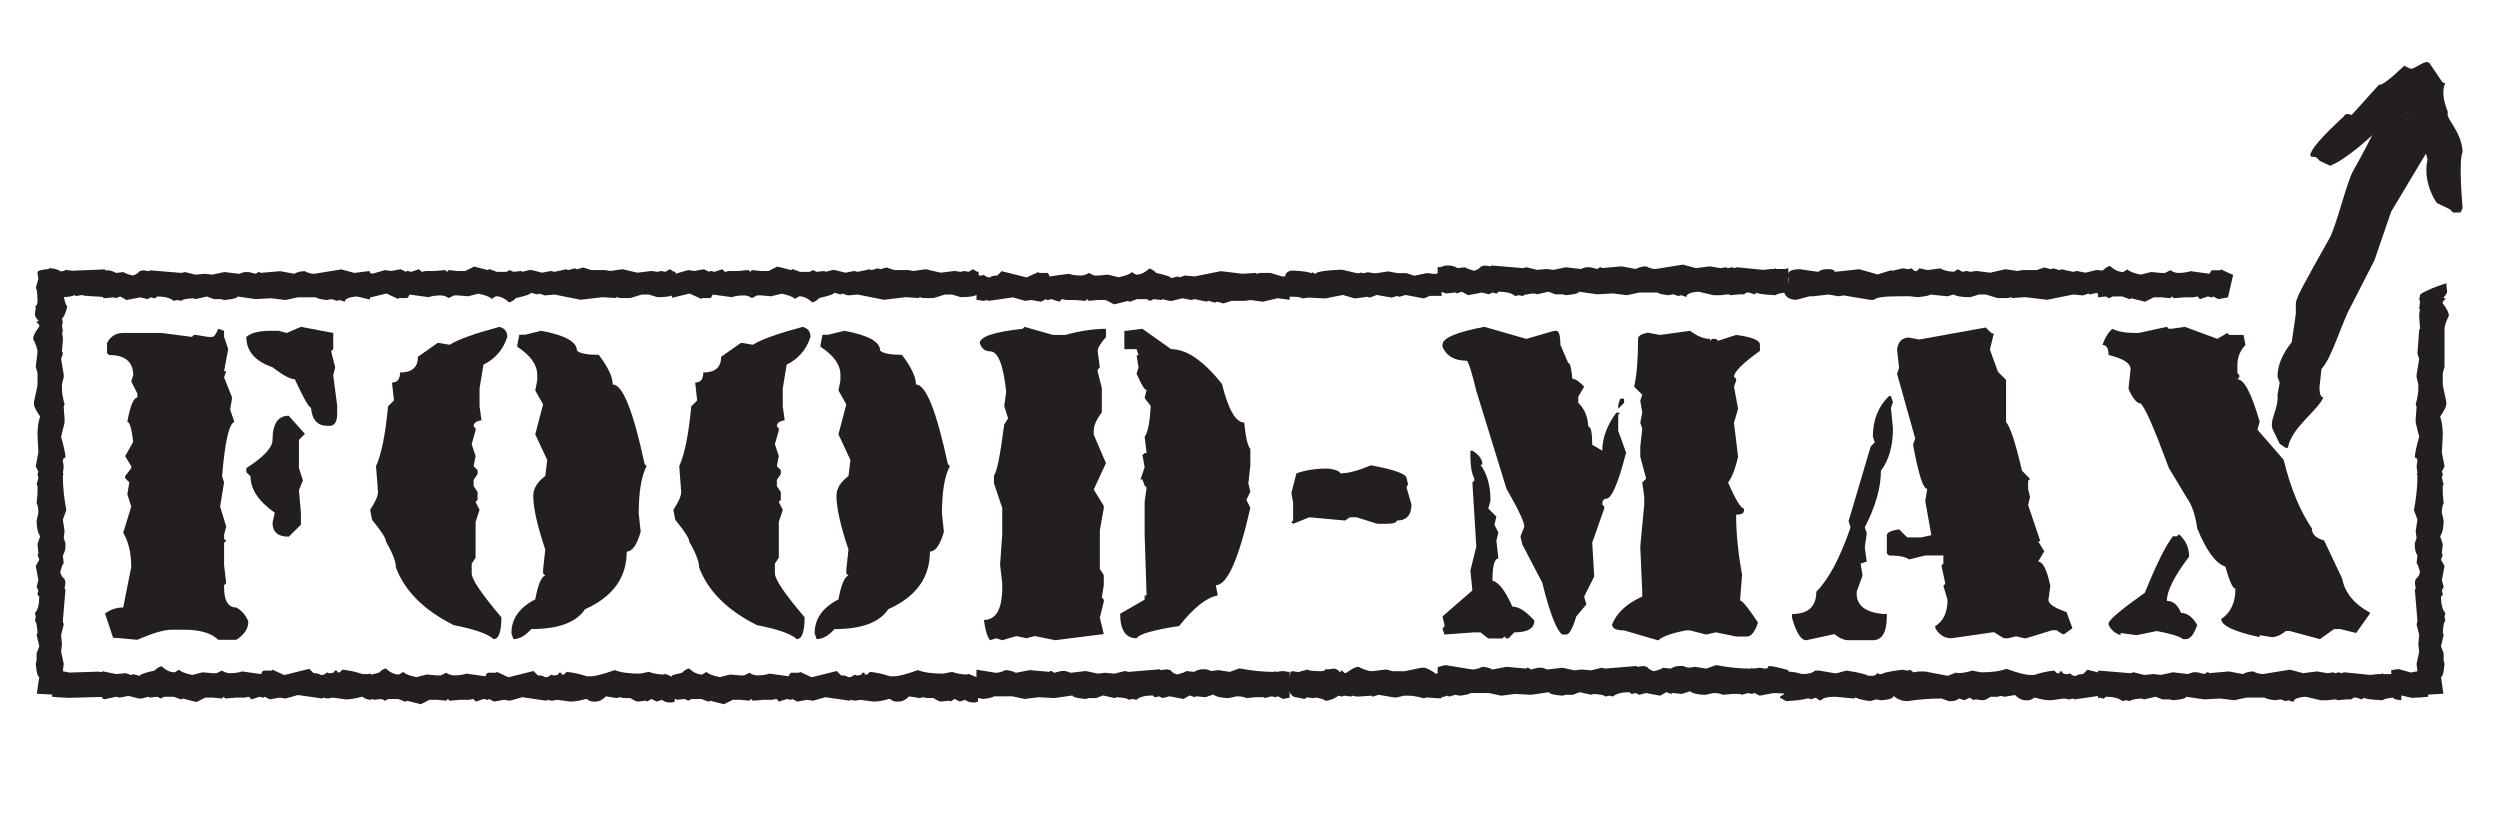 <?xml version="1.0" encoding="UTF-8" standalone="no"?>
<!DOCTYPE svg PUBLIC "-//W3C//DTD SVG 1.1//EN" "http://www.w3.org/Graphics/SVG/1.1/DTD/svg11.dtd">
<svg width="100%" height="100%" viewBox="0 0 313 105" version="1.1" xmlns="http://www.w3.org/2000/svg" xmlns:xlink="http://www.w3.org/1999/xlink" xml:space="preserve" style="fill-rule:evenodd;clip-rule:evenodd;stroke-linejoin:round;stroke-miterlimit:1.414;">
    <g id="Layer-1" transform="matrix(4.666,0,0,4.666,-144.396,-273.899)">
        <path d="M32.574,65.983C32.656,65.975 32.697,65.962 32.697,65.942L32.885,65.965L33.76,65.93L33.766,65.93L33.766,66.674C33.59,66.651 33.16,66.651 33.16,66.616L32.978,66.645L32.955,66.622L32.931,66.622C32.912,66.645 32.822,66.663 32.662,66.674C32.681,66.792 32.711,66.876 32.75,66.926C32.719,67.079 32.672,67.188 32.609,67.254L32.633,67.348L32.609,67.419L32.633,67.606L32.609,67.629L32.633,67.747L32.633,67.817L32.609,68.145L32.633,68.169L32.633,68.192L32.586,68.333L32.656,68.754L32.656,68.825L32.609,69.012L32.609,69.129C32.609,69.243 32.633,69.383 32.679,69.551L32.656,69.622L32.679,69.95L32.679,70.044L32.586,70.419C32.664,70.696 32.703,70.883 32.703,70.981C32.656,70.981 32.633,71.012 32.633,71.075L32.656,71.215L32.633,71.403L32.656,71.426L32.633,71.45L32.633,71.473C32.633,71.754 32.664,72.059 32.726,72.387L32.633,72.645L32.679,72.95L32.656,73.137L32.703,73.278L32.703,73.372C32.703,73.446 32.679,73.524 32.633,73.606L32.656,73.817C32.636,73.817 32.605,73.895 32.562,74.051C32.582,74.133 32.621,74.196 32.679,74.239L32.703,74.333L32.679,74.497L32.703,74.52L32.633,75.364L32.656,75.458L32.586,75.739L32.609,75.997L32.586,76.184L32.656,76.512L32.633,76.712L32.808,76.747L33.59,76.723L33.789,76.753L33.777,77.403L33.754,77.426L33.73,77.403L33.636,77.403L32.785,77.426C32.601,77.419 32.455,77.409 32.345,77.397L32.345,77.338L31.935,77.315L32,76.864C31.957,76.864 31.926,76.747 31.906,76.512L31.929,76.419L31.929,76.231L32,76.044L31.929,75.739L31.953,75.669C31.937,75.465 31.914,75.364 31.883,75.364L31.906,75.247L31.883,75.153C31.961,75.067 32,74.919 32,74.708L31.953,74.661L31.953,74.637L31.976,74.544L31.929,74.45L31.976,74.262L31.906,73.887L32,73.723L31.953,73.583L31.976,73.559L31.976,73.536L31.953,73.301L32.023,73.09C31.961,72.997 31.929,72.856 31.929,72.669L31.976,72.458C31.976,72.348 31.961,72.262 31.929,72.2L31.953,71.942L31.953,71.731L31.929,71.708L31.976,71.52L31.953,71.426L31.976,71.356L31.906,71.215L31.976,70.84L31.953,70.372C31.953,70.169 31.976,70.004 32.023,69.879C31.914,69.719 31.859,69.61 31.859,69.551L31.859,69.481L31.953,69.036L31.953,68.708L31.906,68.544L31.953,68.145C31.953,68.071 31.914,67.954 31.836,67.794C31.836,67.715 31.89,67.606 32,67.465L32,67.419L31.929,67.348L31.929,67.325L31.976,67.325L31.976,67.301C31.914,67.239 31.883,67.184 31.883,67.137L31.906,66.95L31.883,66.926C31.929,66.911 31.953,66.864 31.953,66.786C31.949,66.551 31.933,66.434 31.906,66.434L31.976,66.176L31.953,66.036L31.953,66.012C31.953,65.965 32.054,65.934 32.258,65.919L32.258,65.895C32.402,65.903 32.508,65.932 32.574,65.983" style="fill:rgb(35,31,32);fill-rule:nonzero;"/>
        <path d="M38.693,69.856L39.127,70.342L38.968,70.506L38.968,71.262L39.074,71.59L38.968,71.86L39.021,72.458L39.021,72.78L38.693,73.102C38.404,73.102 38.259,72.977 38.259,72.727L38.318,72.458C37.884,72.153 37.668,71.827 37.668,71.479L37.556,71.374L37.556,71.262C38.025,70.961 38.259,70.71 38.259,70.506C38.259,70.073 38.404,69.856 38.693,69.856M39.021,67.471L39.888,67.635L39.888,68.069L39.83,68.122L39.941,68.555L39.888,68.772L39.994,69.586L39.994,69.803C39.994,69.991 39.939,70.098 39.83,70.126L39.724,70.126C39.463,70.126 39.318,69.963 39.291,69.639C39.236,69.639 39.091,69.385 38.857,68.877C38.736,68.877 38.537,68.77 38.259,68.555C37.791,68.395 37.556,68.124 37.556,67.741C37.685,67.631 37.902,67.577 38.207,67.577L38.423,67.577L38.64,67.635L39.021,67.471ZM36.8,67.524L36.959,67.577L36.959,67.741L37.07,68.069L36.959,68.661L37.017,68.661L36.959,68.825L37.175,69.37L37.123,69.692L37.234,70.02C37.089,70.079 36.98,70.565 36.906,71.479L36.959,71.643L36.853,72.294L37.017,72.833L36.959,73.049L36.959,73.161L37.017,73.213L36.959,73.266L36.959,73.864L37.017,74.35L36.959,74.403L36.959,74.461C36.959,74.821 37.068,75.001 37.287,75.001C37.443,75.09 37.55,75.217 37.609,75.381C37.609,75.569 37.502,75.731 37.287,75.868L36.8,75.868C36.621,75.688 36.314,75.598 35.88,75.598L35.552,75.598C35.349,75.598 35.043,75.688 34.632,75.868L34.035,75.815L33.982,75.815L33.765,75.165C33.91,75.055 34.072,75.001 34.252,75.001L34.468,73.917C34.468,73.545 34.396,73.239 34.252,72.997L34.468,72.294L34.363,71.965L34.416,71.643L34.304,71.532L34.304,71.479L34.468,71.262L34.468,71.21L34.304,70.94L34.521,70.559C34.478,70.2 34.425,70.02 34.363,70.02C34.441,69.586 34.531,69.37 34.632,69.37L34.632,69.258L34.468,68.936L34.521,68.772C34.521,68.409 34.304,68.227 33.871,68.227L33.818,68.174L33.818,67.905C33.912,67.725 34.056,67.635 34.252,67.635L35.283,67.635L36.097,67.741L36.15,67.688L36.203,67.688L36.531,67.741L36.636,67.741C36.691,67.741 36.746,67.668 36.8,67.524M40.873,66.739L40.527,66.657C40.308,66.672 40.199,66.719 40.199,66.797L40.058,66.751L39.988,66.774L39.847,66.727L39.707,66.751C39.547,66.731 39.453,66.708 39.425,66.68L38.933,66.68L38.605,66.751L38.23,66.704L37.808,66.727L37.316,66.657C37.316,66.7 37.199,66.731 36.964,66.751L36.871,66.727L36.683,66.727L36.496,66.657L36.191,66.727L36.121,66.704C35.918,66.719 35.816,66.743 35.816,66.774L35.699,66.751L35.605,66.774C35.519,66.696 35.371,66.657 35.16,66.657L35.113,66.704L35.089,66.704L34.996,66.68L34.902,66.727L34.714,66.68L34.339,66.751L34.175,66.657L34.035,66.704L34.011,66.68L33.988,66.68L33.754,66.704L33.707,66.686L33.707,65.96L33.73,65.954L33.824,65.954C33.902,65.954 33.98,65.977 34.058,66.024L34.269,66.001C34.269,66.02 34.347,66.051 34.504,66.094C34.586,66.075 34.648,66.036 34.691,65.977L34.785,65.954L34.949,65.977L34.972,65.954L35.816,66.024L35.91,66.001L36.191,66.071L36.449,66.047L36.636,66.071L36.964,66.001L37.363,66.047L37.504,66.001L37.621,66.001L37.808,66.047L37.879,66.001L37.925,66.001L37.925,66.024L38.464,65.977L38.839,66.047C38.929,66.001 39.023,65.977 39.121,65.977C39.207,66.024 39.293,66.047 39.379,66.047L40.105,65.93L40.457,66.024L40.832,65.977L40.873,65.983L40.873,66.739ZM40.838,77.467C40.787,77.467 40.732,77.444 40.673,77.397L40.65,77.397C40.49,77.444 40.349,77.467 40.228,77.467L39.877,77.42L39.736,77.444L39.619,77.42L39.595,77.444L38.939,77.35L38.611,77.444L38.447,77.42L38.189,77.467L38.048,77.397L38.025,77.42L38.002,77.42L37.908,77.397L37.697,77.467L37.627,77.397L37.509,77.42L37.275,77.42L36.994,77.444L36.947,77.397L36.9,77.444L36.666,77.42L36.455,77.42L36.22,77.538L35.845,77.444L35.822,77.467L35.798,77.467L35.611,77.397L35.353,77.397L35.259,77.444L35.166,77.397L34.955,77.42L34.931,77.397L34.744,77.444L34.673,77.444L34.392,77.374L34.158,77.42L34.064,77.397L33.736,77.467L33.713,77.444L33.689,77.444L33.689,76.711L34.064,76.788L34.322,76.764L34.463,76.811L34.486,76.811L34.509,76.788L34.697,76.835C34.697,76.799 34.83,76.752 35.095,76.694C35.154,76.631 35.216,76.592 35.283,76.577C35.396,76.686 35.513,76.741 35.634,76.741L35.752,76.67C35.787,76.721 35.904,76.768 36.103,76.811L36.384,76.741L36.642,76.764L36.759,76.764L36.9,76.694C36.974,76.741 37.045,76.764 37.111,76.764C37.244,76.764 37.353,76.749 37.439,76.717L37.955,76.788C37.978,76.725 38.002,76.694 38.025,76.694L38.236,76.694L38.259,76.67L38.564,76.811L38.588,76.811L39.244,76.647L39.361,76.764C39.455,76.764 39.517,76.78 39.548,76.811L39.619,76.811L39.736,76.741L39.759,76.764L39.806,76.764C39.884,76.764 39.923,76.741 39.923,76.694L39.994,76.694L39.994,76.741L40.064,76.741L40.134,76.67C40.306,76.686 40.486,76.725 40.673,76.788L40.791,76.788C40.822,76.788 40.859,76.784 40.902,76.776L40.908,77.467L40.838,77.467Z" style="fill:rgb(35,31,32);fill-rule:nonzero;"/>
        <path d="M45.466,67.577C46.107,67.694 46.427,67.872 46.427,68.11C46.505,68.184 46.7,68.222 47.013,68.222C47.263,68.554 47.388,68.819 47.388,69.018C47.654,69.018 47.939,69.729 48.243,71.151L48.296,71.21C48.155,71.479 48.085,71.905 48.085,72.487L48.138,72.968C48.036,73.323 47.911,73.501 47.763,73.501C47.763,74.2 47.39,74.716 46.644,75.048C46.409,75.403 45.929,75.581 45.202,75.581C45.042,75.761 44.882,75.85 44.722,75.85L44.669,75.692C44.669,75.306 44.882,75.003 45.308,74.784C45.382,74.386 45.472,74.173 45.577,74.145L45.519,74.087L45.519,73.981L45.577,73.448C45.362,72.807 45.255,72.327 45.255,72.007C45.255,71.811 45.362,71.634 45.577,71.473L45.63,71.046L45.308,70.354L45.519,69.552L45.308,69.177L45.361,68.913L45.361,68.755C45.361,68.489 45.183,68.239 44.827,68.005L44.827,67.952L44.88,67.682L45.038,67.682L45.466,67.577ZM44.347,67.472C44.487,67.507 44.558,67.597 44.558,67.741C44.448,68.081 44.236,68.329 43.919,68.485L43.814,69.124L43.814,69.604L43.866,69.979C43.726,69.999 43.655,70.052 43.655,70.138L43.708,70.196L43.708,70.249L43.603,70.618L43.708,70.94L43.655,71.21L43.761,71.315L43.761,71.421L43.655,71.579L43.655,71.743L43.761,71.901L43.761,72.112L43.708,72.171L43.814,72.382L43.708,72.704L43.708,73.665L43.603,73.823L43.603,74.087C43.603,74.247 43.868,74.639 44.4,75.264C44.4,75.655 44.329,75.85 44.189,75.85C44.04,75.71 43.685,75.585 43.122,75.475C42.325,75.077 41.808,74.561 41.57,73.929C41.57,73.772 41.482,73.542 41.306,73.237C41.306,73.151 41.181,72.956 40.931,72.651L40.878,72.382C41.019,72.167 41.089,72.007 41.089,71.901L41.036,71.21C41.181,70.893 41.288,70.358 41.359,69.604L41.517,69.446L41.464,68.966C41.609,68.966 41.681,68.876 41.681,68.696C42.001,68.696 42.161,68.556 42.161,68.274L42.695,67.899L43.011,67.952C43.234,67.811 43.679,67.651 44.347,67.472M49.052,77.526L48.987,77.55L48.917,77.55C48.835,77.55 48.765,77.526 48.706,77.479L48.566,77.526L48.425,77.456L48.308,77.526L48.284,77.503L48.261,77.503L48.073,77.526C48.023,77.526 47.952,77.495 47.862,77.432L47.675,77.432L47.581,77.409L47.487,77.432L47.206,77.386C47.112,77.479 47.019,77.526 46.925,77.526L46.855,77.526C46.804,77.526 46.749,77.503 46.691,77.456L46.667,77.456C46.507,77.503 46.366,77.526 46.245,77.526L45.894,77.479L45.753,77.503L45.636,77.479L45.612,77.503L44.956,77.409L44.628,77.503L44.464,77.479L44.206,77.526L44.066,77.456L44.042,77.479L44.019,77.479L43.925,77.456L43.714,77.526L43.644,77.456L43.527,77.479L43.292,77.479L43.011,77.503L42.964,77.456L42.917,77.503L42.683,77.479L42.472,77.479L42.237,77.597L41.862,77.503L41.839,77.526L41.816,77.526L41.628,77.456L41.37,77.456L41.277,77.503L41.183,77.456L40.972,77.479L40.948,77.456L40.843,77.479L40.843,76.823C40.909,76.8 40.999,76.776 41.112,76.753C41.171,76.69 41.234,76.651 41.3,76.636C41.413,76.745 41.53,76.8 41.652,76.8L41.769,76.729C41.804,76.78 41.921,76.827 42.12,76.87L42.402,76.8L42.659,76.823L42.777,76.823L42.917,76.753C42.991,76.8 43.062,76.823 43.128,76.823C43.261,76.823 43.37,76.807 43.456,76.776L43.972,76.847C43.995,76.784 44.019,76.753 44.042,76.753L44.253,76.753L44.277,76.729L44.581,76.87L44.605,76.87L45.261,76.706L45.378,76.823C45.472,76.823 45.534,76.839 45.566,76.87L45.636,76.87L45.753,76.8L45.777,76.823L45.823,76.823C45.902,76.823 45.941,76.8 45.941,76.753L46.011,76.753L46.011,76.8L46.081,76.8L46.152,76.729C46.323,76.745 46.503,76.784 46.691,76.847L46.808,76.847C46.917,76.847 47.128,76.792 47.441,76.682C47.597,76.745 47.823,76.776 48.12,76.776L48.355,76.729C48.487,76.776 48.628,76.8 48.777,76.8L48.777,76.776L49.011,76.87L49.052,76.864L49.052,77.526ZM49.07,66.616L49.034,66.604C48.96,66.651 48.82,66.675 48.612,66.675L48.589,66.675L48.355,66.604L48.167,66.604L47.862,66.698L47.581,66.698L47.487,66.675L47.464,66.698L47.112,66.675L46.527,66.745L45.823,66.604L45.566,66.628L45.425,66.581L45.402,66.581L45.378,66.604L45.191,66.557C45.191,66.593 45.058,66.64 44.792,66.698C44.734,66.761 44.671,66.8 44.605,66.815C44.491,66.706 44.374,66.651 44.253,66.651L44.136,66.722C44.101,66.671 43.984,66.624 43.784,66.581L43.503,66.651L43.245,66.628L43.128,66.628L42.987,66.698C42.913,66.651 42.843,66.628 42.777,66.628C42.644,66.628 42.534,66.643 42.448,66.675L41.933,66.604C41.909,66.667 41.886,66.698 41.862,66.698L41.652,66.698L41.628,66.722L41.323,66.581L41.3,66.581L40.843,66.692L40.843,66.024L40.948,66.042L41.277,65.948L41.441,65.972L41.698,65.925L41.839,65.995L41.862,65.972L41.886,65.972L41.98,65.995L42.191,65.925L42.261,65.995L42.378,65.972L42.612,65.972L42.894,65.948L42.941,65.995L42.987,65.948L43.222,65.972L43.433,65.972L43.667,65.854L44.042,65.948L44.066,65.925L44.089,65.925L44.277,65.995L44.534,65.995L44.628,65.948L44.722,65.995L44.933,65.972L44.956,65.995L45.144,65.948L45.214,65.948L45.495,66.018L45.73,65.972L45.823,65.995L46.152,65.925L46.175,65.948L46.198,65.948L46.362,65.901L46.433,65.925L46.597,65.878L46.808,65.948L47.183,65.948L47.323,65.972L47.652,65.925L48.05,66.018L48.425,65.972L48.589,65.995L48.683,65.972L48.8,65.995L48.917,65.925L49.034,65.995C49.046,65.995 49.058,65.993 49.07,65.989L49.07,66.616Z" style="fill:rgb(35,31,32);fill-rule:nonzero;"/>
        <path d="M53.602,67.577C54.243,67.694 54.563,67.872 54.563,68.11C54.641,68.184 54.836,68.222 55.149,68.222C55.399,68.554 55.524,68.819 55.524,69.018C55.79,69.018 56.075,69.729 56.379,71.151L56.432,71.21C56.291,71.479 56.221,71.905 56.221,72.487L56.274,72.968C56.172,73.323 56.047,73.501 55.899,73.501C55.899,74.2 55.526,74.716 54.78,75.048C54.545,75.403 54.065,75.581 53.338,75.581C53.178,75.761 53.018,75.85 52.858,75.85L52.805,75.692C52.805,75.306 53.018,75.003 53.444,74.784C53.518,74.386 53.608,74.173 53.713,74.145L53.655,74.087L53.655,73.981L53.713,73.448C53.498,72.807 53.391,72.327 53.391,72.007C53.391,71.811 53.498,71.634 53.713,71.473L53.766,71.046L53.444,70.354L53.655,69.552L53.444,69.177L53.497,68.913L53.497,68.755C53.497,68.489 53.319,68.239 52.963,68.005L52.963,67.952L53.016,67.682L53.174,67.682L53.602,67.577ZM52.483,67.472C52.623,67.507 52.694,67.597 52.694,67.741C52.584,68.081 52.372,68.329 52.055,68.485L51.95,69.124L51.95,69.604L52.002,69.979C51.862,69.999 51.791,70.052 51.791,70.138L51.844,70.196L51.844,70.249L51.739,70.618L51.844,70.94L51.791,71.21L51.897,71.315L51.897,71.421L51.791,71.579L51.791,71.743L51.897,71.901L51.897,72.112L51.844,72.171L51.95,72.382L51.844,72.704L51.844,73.665L51.739,73.823L51.739,74.087C51.739,74.247 52.004,74.639 52.536,75.264C52.536,75.655 52.465,75.85 52.325,75.85C52.176,75.71 51.821,75.585 51.258,75.475C50.461,75.077 49.944,74.561 49.706,73.929C49.706,73.772 49.618,73.542 49.442,73.237C49.442,73.151 49.317,72.956 49.067,72.651L49.014,72.382C49.155,72.167 49.225,72.007 49.225,71.901L49.172,71.21C49.317,70.893 49.424,70.358 49.495,69.604L49.653,69.446L49.6,68.966C49.745,68.966 49.817,68.876 49.817,68.696C50.137,68.696 50.297,68.556 50.297,68.274L50.831,67.899L51.147,67.952C51.37,67.811 51.815,67.651 52.483,67.472M57.188,77.526L57.123,77.55L57.053,77.55C56.971,77.55 56.901,77.526 56.842,77.479L56.702,77.526L56.561,77.456L56.444,77.526L56.42,77.503L56.397,77.503L56.209,77.526C56.159,77.526 56.088,77.495 55.998,77.432L55.811,77.432L55.717,77.409L55.623,77.432L55.342,77.386C55.248,77.479 55.155,77.526 55.061,77.526L54.991,77.526C54.94,77.526 54.885,77.503 54.827,77.456L54.803,77.456C54.643,77.503 54.502,77.526 54.381,77.526L54.03,77.479L53.889,77.503L53.772,77.479L53.748,77.503L53.092,77.409L52.764,77.503L52.6,77.479L52.342,77.526L52.202,77.456L52.178,77.479L52.155,77.479L52.061,77.456L51.85,77.526L51.78,77.456L51.663,77.479L51.428,77.479L51.147,77.503L51.1,77.456L51.053,77.503L50.819,77.479L50.608,77.479L50.373,77.597L49.998,77.503L49.975,77.526L49.952,77.526L49.764,77.456L49.506,77.456L49.413,77.503L49.319,77.456L49.108,77.479L49.084,77.456L48.979,77.479L48.979,76.823C49.045,76.8 49.135,76.776 49.248,76.753C49.307,76.69 49.37,76.651 49.436,76.636C49.549,76.745 49.666,76.8 49.788,76.8L49.905,76.729C49.94,76.78 50.057,76.827 50.256,76.87L50.538,76.8L50.795,76.823L50.913,76.823L51.053,76.753C51.127,76.8 51.198,76.823 51.264,76.823C51.397,76.823 51.506,76.807 51.592,76.776L52.108,76.847C52.131,76.784 52.155,76.753 52.178,76.753L52.389,76.753L52.413,76.729L52.717,76.87L52.741,76.87L53.397,76.706L53.514,76.823C53.608,76.823 53.67,76.839 53.702,76.87L53.772,76.87L53.889,76.8L53.913,76.823L53.959,76.823C54.038,76.823 54.077,76.8 54.077,76.753L54.147,76.753L54.147,76.8L54.217,76.8L54.288,76.729C54.459,76.745 54.639,76.784 54.827,76.847L54.944,76.847C55.053,76.847 55.264,76.792 55.577,76.682C55.733,76.745 55.959,76.776 56.256,76.776L56.491,76.729C56.623,76.776 56.764,76.8 56.913,76.8L56.913,76.776L57.147,76.87L57.188,76.864L57.188,77.526ZM57.206,66.616L57.17,66.604C57.096,66.651 56.956,66.675 56.748,66.675L56.725,66.675L56.491,66.604L56.303,66.604L55.998,66.698L55.717,66.698L55.623,66.675L55.6,66.698L55.248,66.675L54.663,66.745L53.959,66.604L53.702,66.628L53.561,66.581L53.538,66.581L53.514,66.604L53.327,66.557C53.327,66.593 53.194,66.64 52.928,66.698C52.87,66.761 52.807,66.8 52.741,66.815C52.627,66.706 52.51,66.651 52.389,66.651L52.272,66.722C52.237,66.671 52.12,66.624 51.92,66.581L51.639,66.651L51.381,66.628L51.264,66.628L51.123,66.698C51.049,66.651 50.979,66.628 50.913,66.628C50.78,66.628 50.67,66.643 50.584,66.675L50.069,66.604C50.045,66.667 50.022,66.698 49.998,66.698L49.788,66.698L49.764,66.722L49.459,66.581L49.436,66.581L48.979,66.692L48.979,66.024L49.084,66.042L49.413,65.948L49.577,65.972L49.834,65.925L49.975,65.995L49.998,65.972L50.022,65.972L50.116,65.995L50.327,65.925L50.397,65.995L50.514,65.972L50.748,65.972L51.03,65.948L51.077,65.995L51.123,65.948L51.358,65.972L51.569,65.972L51.803,65.854L52.178,65.948L52.202,65.925L52.225,65.925L52.413,65.995L52.67,65.995L52.764,65.948L52.858,65.995L53.069,65.972L53.092,65.995L53.28,65.948L53.35,65.948L53.631,66.018L53.866,65.972L53.959,65.995L54.288,65.925L54.311,65.948L54.334,65.948L54.498,65.901L54.569,65.925L54.733,65.878L54.944,65.948L55.319,65.948L55.459,65.972L55.788,65.925L56.186,66.018L56.561,65.972L56.725,65.995L56.819,65.972L56.936,65.995L57.053,65.925L57.17,65.995C57.182,65.995 57.194,65.993 57.206,65.989L57.206,66.616Z" style="fill:rgb(35,31,32);fill-rule:nonzero;"/>
        <path d="M61.601,67.524L62.369,68.069C62.783,68.069 63.238,68.379 63.734,69.001C63.906,69.692 64.105,70.038 64.331,70.038C64.371,70.436 64.425,70.672 64.496,70.747L64.496,71.186L64.443,71.672L64.496,71.895L64.39,72.112L64.496,72.329C64.183,73.711 63.874,74.403 63.57,74.403L63.622,74.678C63.326,74.729 62.98,75.003 62.585,75.499C61.894,75.604 61.513,75.713 61.443,75.827C61.15,75.827 61.003,75.608 61.003,75.17L61.66,74.79L61.66,74.678L61.712,74.678L61.66,73.038L61.66,72.165L61.712,71.784L61.66,71.731L61.601,71.567L61.548,71.567L61.66,71.239L61.601,70.911L61.66,70.858L61.712,70.858L61.66,70.419C61.742,70.321 61.796,70.047 61.824,69.598L61.66,69.381L61.712,69.165C61.658,69.165 61.568,69.018 61.443,68.725L61.496,68.561L61.443,68.233L61.496,68.233L61.443,68.069L61.115,68.069L61.115,67.583L61.601,67.524ZM58.437,67.471L59.199,67.688L59.527,67.688C59.929,67.579 60.294,67.524 60.622,67.524L60.622,67.747C60.474,67.911 60.4,68.038 60.4,68.128L60.458,68.561L60.4,68.62L60.4,68.672L60.511,69.112L60.511,69.762C60.367,69.958 60.294,70.122 60.294,70.254L60.294,70.366L60.622,71.128L60.294,71.836L60.564,72.276L60.564,72.329L60.458,72.932L60.458,73.969L60.564,74.133L60.564,74.403L60.511,74.731L60.564,74.79L60.564,74.842L60.458,75.276L60.564,75.715L59.257,75.879L58.712,75.768L58.49,75.827L58.22,75.768L57.839,75.879L57.675,75.827L57.511,75.879C57.437,75.79 57.382,75.608 57.347,75.335C57.675,75.335 57.839,75.044 57.839,74.461L57.839,74.35L57.781,73.858L57.839,73.038L57.839,72.329L57.617,71.672L57.617,71.456C57.691,71.385 57.783,70.93 57.892,70.09L57.997,69.926L57.892,69.598L57.945,69.217C57.871,68.491 57.726,68.128 57.511,68.128C57.378,68.128 57.287,68.055 57.236,67.911C57.236,67.735 57.619,67.606 58.384,67.524L58.437,67.471ZM65.55,77.42L65.374,77.456L65.234,77.385L65.164,77.409L65.07,77.385L64.882,77.432L64.859,77.409L64.648,77.409L64.39,77.432C64.328,77.401 64.242,77.385 64.132,77.385L63.921,77.432C63.734,77.432 63.593,77.401 63.499,77.338L63.288,77.409L63.054,77.385L63.031,77.385L63.007,77.409L62.867,77.362L62.703,77.456L62.328,77.385L62.14,77.432L62.046,77.385L61.953,77.409L61.929,77.409L61.882,77.362C61.671,77.362 61.523,77.401 61.437,77.479L61.343,77.456L61.226,77.479C61.226,77.448 61.124,77.424 60.921,77.409L60.851,77.432L60.546,77.362L60.359,77.432L60.171,77.432L60.078,77.456C59.843,77.436 59.726,77.405 59.726,77.362L59.234,77.432L58.812,77.409L58.437,77.456L58.109,77.385L57.617,77.385C57.589,77.413 57.496,77.436 57.335,77.456L57.195,77.432L57.148,77.45L57.148,76.67L57.663,76.753C57.749,76.753 57.835,76.729 57.921,76.682C58.019,76.682 58.113,76.706 58.203,76.753L58.578,76.682L59.117,76.729L59.117,76.706L59.163,76.706L59.234,76.753L59.421,76.706L59.538,76.706L59.679,76.753L60.078,76.706L60.406,76.776L60.593,76.753L60.851,76.776L61.132,76.706L61.226,76.729L62.07,76.659L62.093,76.682L62.257,76.659L62.351,76.682C62.394,76.741 62.456,76.78 62.538,76.799C62.695,76.756 62.773,76.725 62.773,76.706L62.984,76.729C63.066,76.682 63.144,76.659 63.218,76.659L63.312,76.659L63.453,76.706L63.64,76.682L63.945,76.729L64.203,76.635C64.531,76.698 64.835,76.729 65.117,76.729L65.14,76.729L65.164,76.706L65.187,76.729L65.374,76.706L65.515,76.729C65.527,76.729 65.539,76.727 65.55,76.723L65.55,77.42ZM65.55,66.745L65.228,66.704L64.83,66.797L64.501,66.751L64.361,66.774L63.986,66.774L63.775,66.844L63.611,66.797L63.54,66.821L63.376,66.774L63.353,66.774L63.33,66.797L63.001,66.727L62.908,66.751L62.673,66.704L62.392,66.774L62.322,66.774L62.134,66.727L62.111,66.751L61.9,66.727L61.806,66.774L61.712,66.727L61.455,66.727L61.267,66.797L61.244,66.797L61.22,66.774L60.845,66.868L60.611,66.751L60.4,66.751L60.165,66.774L60.119,66.727L60.072,66.774L59.79,66.751L59.556,66.751L59.439,66.727L59.369,66.797L59.158,66.727L59.064,66.751L59.04,66.751L59.017,66.727L58.876,66.797L58.619,66.751L58.455,66.774L58.126,66.68L57.47,66.774L57.447,66.751L57.33,66.774L57.189,66.751L57.148,66.756L57.148,66.053C57.16,66.081 57.197,66.094 57.259,66.094L57.306,66.094L57.33,66.071L57.447,66.141L57.517,66.141C57.548,66.11 57.611,66.094 57.705,66.094L57.822,65.977L58.478,66.141L58.501,66.141L58.806,66.001L58.83,66.024L59.04,66.024C59.064,66.024 59.087,66.055 59.111,66.118L59.626,66.047C59.712,66.079 59.822,66.094 59.955,66.094C60.021,66.094 60.091,66.071 60.165,66.024L60.306,66.094L60.423,66.094L60.681,66.071L60.962,66.141C61.162,66.098 61.279,66.051 61.314,66.001L61.431,66.071C61.552,66.071 61.669,66.016 61.783,65.907C61.849,65.922 61.912,65.962 61.97,66.024C62.236,66.083 62.369,66.129 62.369,66.165L62.556,66.118L62.58,66.141L62.603,66.141L62.744,66.094L63.001,66.118L63.705,65.977L64.29,66.047L64.642,66.024L64.665,66.047L64.759,66.024L65.04,66.024L65.345,66.118L65.533,66.118L65.55,66.112L65.55,66.745Z" style="fill:rgb(35,31,32);fill-rule:nonzero;"/>
        <path d="M67.73,71.186C68.371,71.303 68.69,71.42 68.69,71.538L68.731,71.707L68.69,71.754L68.69,71.795L68.819,72.235C68.819,72.524 68.688,72.668 68.427,72.668C68.427,72.727 68.326,72.756 68.123,72.756L67.906,72.756L67.343,72.581L67.168,72.581L67.039,72.668L66.078,72.581L65.644,72.756L65.597,72.709L65.644,72.668L65.644,72.188L65.597,71.93L65.732,71.403C65.97,71.317 66.246,71.274 66.558,71.274L66.599,71.274C66.798,71.305 66.9,71.348 66.904,71.403C67.119,71.403 67.394,71.331 67.73,71.186M69.628,77.438L69.552,77.438L69.224,77.415L69.153,77.438C68.985,77.391 68.845,77.368 68.731,77.368L68.614,77.368L68.427,77.415L68.357,77.415L67.935,77.344L67.794,77.391L67.771,77.391L67.748,77.368L67.419,77.391L67.349,77.391L67.232,77.368L67.209,77.391L67.021,77.368L66.951,77.391L66.857,77.368C66.791,77.43 66.681,77.477 66.529,77.508C66.47,77.465 66.369,77.434 66.224,77.415L66.224,77.438L66.037,77.415C65.99,77.415 65.966,77.43 65.966,77.461L65.755,77.415C65.599,77.415 65.513,77.282 65.498,77.016L65.521,77.016C65.537,76.813 65.568,76.711 65.615,76.711L65.638,76.711L65.779,76.735L66.037,76.665C66.037,76.692 66.154,76.707 66.388,76.711C66.466,76.711 66.513,76.688 66.529,76.641L66.552,76.665L66.74,76.641C66.791,76.641 66.845,76.672 66.904,76.735L66.927,76.735L66.927,76.688L66.951,76.688L67.021,76.758L67.068,76.758C67.212,76.649 67.322,76.594 67.396,76.594C67.556,76.672 67.673,76.711 67.748,76.711L68.146,76.665L68.31,76.711L68.638,76.711L69.083,76.618L69.153,76.618C69.212,76.618 69.321,76.672 69.481,76.782C69.524,76.766 69.573,76.752 69.628,76.741L69.628,77.438ZM69.628,66.645C69.612,66.645 69.595,66.643 69.575,66.639L69.317,66.639L69.153,66.709L68.661,66.616L68.497,66.663L68.474,66.663L68.45,66.639L68.287,66.686L67.888,66.616L67.701,66.686L67.677,66.686L67.654,66.663L67.302,66.709L66.974,66.616L66.505,66.709L66.06,66.686L65.873,66.709C65.873,66.682 65.794,66.666 65.638,66.663L65.474,66.663L65.427,66.616L65.427,66.569L65.474,66.381L65.474,66.311L65.427,66.241L65.427,66.147C65.427,66.038 65.49,65.975 65.615,65.959C65.916,65.975 66.08,65.999 66.107,66.03L66.13,66.03L66.154,66.006L66.248,66.053C66.248,65.995 66.482,65.956 66.951,65.936L67.349,66.03L67.443,66.03L67.466,66.006L67.49,66.03L67.537,66.03L67.654,66.006L67.794,66.03L67.888,66.03L68.193,65.983L68.45,66.03L68.685,66.03L68.896,66.1L69.224,66.03L69.247,66.03L69.458,66.053L69.628,66.006L69.628,66.645Z" style="fill:rgb(35,31,32);fill-rule:nonzero;"/>
        <path d="M74.42,69.399L74.525,69.399L74.525,69.51L74.367,69.669L74.367,69.563L74.42,69.399ZM76.295,67.577C76.483,67.721 76.662,67.794 76.834,67.794L76.834,67.846L76.887,67.794L76.992,67.794L77.045,67.846L77.531,67.688C77.957,67.743 78.17,67.831 78.17,67.952L78.17,68.116C77.705,68.448 77.473,68.68 77.473,68.813L77.531,68.866L77.531,68.919L77.473,69.077L77.584,69.669L77.473,70.044L77.584,70.958C77.51,71.278 77.42,71.508 77.315,71.649C77.518,72.114 77.66,72.346 77.742,72.346L77.742,72.399C77.742,72.473 77.672,72.51 77.531,72.51C77.531,73.01 77.584,73.545 77.69,74.116L77.637,74.813C77.695,74.813 77.856,75.01 78.117,75.405C78.047,75.628 77.957,75.753 77.848,75.78L77.531,75.78L76.992,75.669L76.723,75.727L76.295,75.616L76.19,75.616C75.795,75.69 75.545,75.78 75.44,75.885L74.525,75.616C74.311,75.616 74.203,75.563 74.203,75.458C74.324,75.145 74.594,74.895 75.012,74.708L75.012,74.596L74.959,73.366L75.065,72.241L75.065,72.024L75.012,71.649L75.117,71.544L74.959,70.958L74.959,70.688L75.012,70.202L74.959,70.044L75.012,69.774L74.959,69.452L75.012,69.294L74.795,69.077C74.865,68.76 74.9,68.333 74.9,67.794C74.9,67.712 74.99,67.657 75.17,67.629L75.492,67.688L76.295,67.577ZM70.401,70.794L70.454,70.794C70.633,70.903 70.723,71.028 70.723,71.169L70.67,71.169C70.85,71.411 70.94,71.733 70.94,72.135L70.881,72.346L71.098,72.563L71.045,72.78L71.151,72.991L71.098,73.208L71.151,73.688C71.045,73.688 70.993,73.885 70.993,74.28C71.165,74.327 71.342,74.559 71.526,74.977C71.694,74.977 71.891,75.102 72.117,75.352C72.117,75.563 71.938,75.669 71.579,75.669L71.42,75.833L71.368,75.833L71.315,75.78L71.256,75.833L70.881,75.833L70.67,75.669L70.506,75.669L69.704,75.727L69.651,75.563L69.704,75.51L69.704,75.458L69.651,75.241L70.454,74.544L70.401,74.01L70.559,73.366L70.454,71.649L70.506,71.596L70.506,71.544C70.436,71.403 70.401,71.208 70.401,70.958L70.401,70.794ZM70.776,67.471L71.901,67.794L72.65,67.577L72.703,67.577C72.777,67.577 72.815,67.702 72.815,67.952L73.025,68.438C73.076,68.438 73.113,68.581 73.137,68.866C73.219,68.866 73.324,68.936 73.453,69.077L73.295,69.346L73.295,69.51C73.459,69.663 73.549,69.876 73.565,70.149C73.635,70.149 73.67,70.311 73.67,70.635L73.94,70.794C73.94,70.454 74.065,70.114 74.315,69.774L74.42,69.774L74.367,69.827L74.367,70.26L74.578,70.846C74.367,71.67 74.19,72.083 74.045,72.083C73.975,72.083 73.94,72.135 73.94,72.241L73.992,72.294L73.992,72.346L73.67,73.26L73.723,74.169L73.453,74.708L73.512,74.919L73.242,75.241C73.145,75.565 73.055,75.727 72.973,75.727L72.867,75.727C72.711,75.618 72.531,75.153 72.328,74.333L71.795,73.313L71.743,73.096L71.848,72.833C71.848,72.708 71.688,72.368 71.368,71.813L70.559,69.188C70.43,68.653 70.342,68.383 70.295,68.379C69.971,68.379 69.756,68.254 69.651,68.004L69.651,67.952C69.651,67.772 70.026,67.612 70.776,67.471M78.932,77.315L78.539,77.297L78.164,77.368L78.024,77.297L77.953,77.321L77.859,77.297L77.672,77.344L77.649,77.321L77.438,77.321L77.18,77.344C77.117,77.313 77.031,77.297 76.922,77.297L76.711,77.344C76.524,77.344 76.383,77.313 76.289,77.251L76.078,77.321L75.844,77.297L75.82,77.297L75.797,77.321L75.656,77.274L75.492,77.368L75.117,77.297L74.93,77.344L74.836,77.297L74.742,77.321L74.719,77.321L74.672,77.274C74.461,77.274 74.313,77.313 74.227,77.391L74.133,77.368L74.016,77.391C74.016,77.36 73.914,77.336 73.711,77.321L73.641,77.344L73.336,77.274L73.149,77.344L72.961,77.344L72.867,77.368C72.633,77.348 72.516,77.317 72.516,77.274L72.024,77.344L71.602,77.321L71.227,77.368L70.899,77.297L70.407,77.297C70.379,77.325 70.286,77.348 70.126,77.368L69.985,77.344L69.844,77.391L69.774,77.368L69.633,77.415C69.633,77.368 69.596,77.333 69.522,77.309L69.522,76.6L69.727,76.547L70.454,76.665C70.54,76.665 70.626,76.641 70.712,76.594C70.809,76.594 70.903,76.618 70.993,76.665L71.368,76.594L71.907,76.641L71.907,76.618L71.954,76.618L72.024,76.665L72.211,76.618L72.328,76.618L72.469,76.665L72.867,76.618L73.195,76.688L73.383,76.665L73.641,76.688L73.922,76.618L74.016,76.641L74.859,76.571L74.883,76.594L75.047,76.571L75.141,76.594C75.184,76.653 75.246,76.692 75.328,76.711C75.484,76.669 75.563,76.637 75.563,76.618L75.774,76.641C75.856,76.594 75.934,76.571 76.008,76.571L76.102,76.571L76.242,76.618L76.43,76.594L76.734,76.641L76.992,76.547C77.32,76.61 77.625,76.641 77.906,76.641L77.93,76.641L77.953,76.618L77.977,76.641L78.164,76.618L78.305,76.641C78.367,76.641 78.399,76.618 78.399,76.571C78.492,76.571 78.67,76.608 78.932,76.682L78.932,77.315ZM78.932,66.598C78.889,66.583 78.867,66.567 78.867,66.551C78.711,66.567 78.617,66.59 78.586,66.622C78.258,66.606 78.094,66.583 78.094,66.551L78.024,66.598L77.883,66.551L77.813,66.551L77.742,66.598L77.625,66.598L77.367,66.622L77.344,66.598L77.32,66.598L77.109,66.622L76.922,66.622L76.524,66.528C76.305,66.544 76.195,66.59 76.195,66.669L76.055,66.622L75.984,66.645L75.844,66.598L75.703,66.622C75.543,66.602 75.449,66.579 75.422,66.551L74.93,66.551L74.602,66.622L74.227,66.575L73.805,66.598L73.313,66.528C73.313,66.571 73.195,66.602 72.961,66.622L72.867,66.598L72.68,66.598L72.492,66.528L72.188,66.598L72.117,66.575C71.915,66.59 71.813,66.614 71.813,66.645L71.696,66.622L71.602,66.645C71.516,66.567 71.368,66.528 71.157,66.528L71.11,66.575L71.087,66.575L70.993,66.551L70.899,66.598L70.712,66.551L70.337,66.622L70.172,66.528L70.032,66.575L70.008,66.551L69.985,66.551L69.751,66.575L69.54,66.504C69.536,66.508 69.53,66.512 69.522,66.516L69.522,65.866L69.587,65.872L69.727,65.825L69.821,65.825C69.899,65.825 69.977,65.848 70.055,65.895L70.266,65.872C70.266,65.891 70.344,65.922 70.501,65.965C70.583,65.946 70.645,65.907 70.688,65.848L70.782,65.825L70.946,65.848L70.969,65.825L71.813,65.895L71.907,65.872L72.188,65.942L72.445,65.919L72.633,65.942L72.961,65.872L73.359,65.919L73.5,65.872L73.617,65.872L73.805,65.919L73.875,65.872L73.922,65.872L73.922,65.895L74.461,65.848L74.836,65.919C74.926,65.872 75.02,65.848 75.117,65.848C75.203,65.895 75.289,65.919 75.375,65.919L76.102,65.801L76.453,65.895L76.828,65.848L77.109,65.895L77.274,65.872L77.297,65.895L77.32,65.895L77.414,65.872L77.484,65.895L77.555,65.872L78.258,65.942L78.469,65.919L78.563,65.919L78.586,65.895L78.609,65.919L78.844,65.919L78.932,65.895L78.932,66.598Z" style="fill:rgb(35,31,32);fill-rule:nonzero;"/>
        <path d="M84.229,67.489L84.281,67.542L84.393,67.647L84.446,67.647L84.34,68.081L84.557,68.678L84.774,68.895L84.774,70.032C84.879,70.13 85.022,70.563 85.202,71.333L85.417,71.55L85.366,71.602L85.366,71.819L85.417,72.036L85.366,72.253L85.694,73.225L85.635,73.225L85.798,73.495L85.635,73.77C85.76,73.77 85.87,73.987 85.962,74.421L85.911,74.796C85.911,74.905 86.072,75.014 86.397,75.124L86.554,75.557L86.337,75.716L86.286,75.716L86.126,75.61L86.016,75.61L85.313,75.827L85.26,75.827L85.042,75.774L84.827,75.827L84.715,75.827L84.446,75.663L83.309,75.827C83.122,75.827 82.977,75.737 82.875,75.557L82.875,75.499C83.093,75.366 83.203,75.132 83.203,74.796L83.092,74.421L83.144,74.362L83.04,73.876L83.092,73.823L83.092,73.606L82.605,73.606L82.172,73.712C82.078,73.641 81.899,73.606 81.632,73.606L81.575,73.553L81.575,73.061C81.575,72.991 81.684,72.938 81.903,72.903L82.12,73.12L82.495,73.12L82.769,73.061L82.605,72.141L82.659,71.819C82.548,71.819 82.422,71.423 82.278,70.63L82.336,70.466L81.849,68.731L81.903,68.573L81.849,68.081C81.876,67.866 81.985,67.759 82.172,67.759L82.441,67.811L84.229,67.489ZM81.632,69.329L81.685,69.329L81.739,69.493L81.685,69.651L81.739,70.196C81.739,70.669 81.631,71.048 81.416,71.333C81.416,71.786 81.272,72.292 80.983,72.85L81.036,73.009L80.983,73.389L81.036,73.77L80.872,73.823L80.923,74.145L80.766,74.579L80.766,74.632C80.766,74.948 81,75.13 81.468,75.176L81.575,75.176L81.575,75.229C81.575,75.663 81.45,75.88 81.2,75.88L80.548,75.88C80.428,75.88 80.301,75.825 80.167,75.716L79.412,75.88C79.272,75.88 79.144,75.68 79.031,75.282L79.031,75.176C79.465,75.176 79.682,74.977 79.682,74.579C80.013,74.247 80.321,73.671 80.602,72.85L80.548,72.686L81.141,70.682L81.251,70.571L81.2,70.413C81.2,69.971 81.343,69.61 81.632,69.329M87.346,66.628C87.256,66.6 87.211,66.577 87.211,66.557L87.024,66.604L87,66.581L86.977,66.581L86.836,66.628L86.578,66.604L85.875,66.745L85.29,66.675L84.938,66.698L84.915,66.675L84.821,66.698L84.54,66.698L84.235,66.604L84.047,66.604L83.813,66.675L83.79,66.675C83.583,66.675 83.441,66.651 83.367,66.604L83.203,66.651L82.735,66.604C82.735,66.628 82.625,66.651 82.406,66.675L82.196,66.651L81.915,66.651C81.504,66.651 81.278,66.682 81.235,66.745L81.117,66.745L80.415,66.628L80.274,66.651L80.016,66.604L79.593,66.651L79.5,66.651L79.149,66.745C78.977,66.745 78.867,66.682 78.821,66.557C78.899,66.44 78.938,66.315 78.938,66.182L78.915,66.089C78.915,65.979 79.024,65.925 79.242,65.925L79.735,65.995C79.792,65.948 79.864,65.925 79.946,65.925L80.04,65.925C80.117,65.925 80.165,65.948 80.179,65.995L80.836,65.925L81.328,66.065L81.703,65.948L81.703,65.971L82.007,65.901L82.149,65.925L82.242,65.901L82.313,65.971L82.382,65.971L82.453,65.901L82.665,65.948L83.016,65.901C83.071,65.948 83.188,65.979 83.367,65.995L83.485,65.925L83.602,65.995L83.718,65.971L83.813,65.995L83.977,65.971L84.352,66.018L84.75,65.925L85.078,65.971L85.218,65.948L85.593,65.948L85.804,65.878L85.968,65.925L86.04,65.901L86.203,65.948L86.227,65.948L86.25,65.925L86.578,65.995L86.672,65.971L86.906,66.018L87.188,65.948L87.257,65.948L87.346,65.971L87.346,66.628ZM87.346,77.397L87.263,77.374L86.608,77.468L86.584,77.444L86.467,77.468L86.327,77.444L85.974,77.491C85.854,77.491 85.712,77.468 85.553,77.421L85.53,77.421C85.471,77.468 85.415,77.491 85.366,77.491L85.295,77.491C85.202,77.491 85.108,77.444 85.013,77.35L84.733,77.397L84.638,77.374L84.545,77.397L84.358,77.397C84.268,77.46 84.197,77.491 84.147,77.491L83.959,77.468L83.935,77.468L83.912,77.491L83.795,77.421L83.655,77.491L83.513,77.444C83.456,77.491 83.385,77.514 83.303,77.514L83.233,77.514L83.045,77.444C82.733,77.444 82.428,77.468 82.131,77.514C81.986,77.514 81.861,77.468 81.756,77.374C81.756,77.436 81.647,77.475 81.428,77.491L81.287,77.468L81.123,77.514C80.916,77.483 80.791,77.452 80.748,77.421L80.724,77.421L80.702,77.444L80.185,77.397C79.986,77.397 79.861,77.428 79.81,77.491L79.763,77.491L79.67,77.421L79.53,77.468L79.506,77.444L79.435,77.444C79.337,77.475 79.15,77.499 78.873,77.514L78.709,77.421L78.709,77.397L78.733,77.374C78.795,77.35 78.827,77.327 78.827,77.303L78.827,77.28L78.756,77.21L78.803,77.046L78.803,77.022C78.803,76.991 78.78,76.975 78.733,76.975L78.733,76.882L78.827,76.718C79.006,76.718 79.162,76.741 79.295,76.788C79.474,76.788 79.592,76.757 79.647,76.694L79.763,76.694L80.162,76.764L80.233,76.764L80.491,76.694C80.822,76.745 81.018,76.792 81.077,76.835L81.17,76.835C81.248,76.835 81.295,76.811 81.31,76.764L81.334,76.764L81.358,76.788L81.452,76.788C81.452,76.757 81.631,76.718 81.991,76.671L82.131,76.694L82.155,76.694L82.178,76.671C82.241,76.694 82.272,76.718 82.272,76.741L82.435,76.718L82.599,76.718L83.209,76.835L83.444,76.741L83.444,76.764C83.592,76.764 83.733,76.741 83.866,76.694L84.099,76.741C84.397,76.741 84.623,76.71 84.78,76.647C85.092,76.757 85.303,76.811 85.412,76.811L85.53,76.811C85.717,76.749 85.897,76.71 86.069,76.694L86.138,76.764L86.209,76.764L86.209,76.718L86.28,76.718C86.28,76.764 86.319,76.788 86.397,76.788L86.444,76.788L86.467,76.764L86.584,76.835L86.655,76.835C86.685,76.803 86.748,76.788 86.842,76.788L86.959,76.671L87.346,76.77L87.346,77.397Z" style="fill:rgb(35,31,32);fill-rule:nonzero;"/>
        <path d="M89.469,73.09C89.614,73.242 89.686,73.424 89.686,73.635C89.287,74.162 89.088,74.559 89.088,74.824C89.256,74.824 89.383,74.932 89.469,75.147C89.633,75.147 89.778,75.254 89.903,75.469C89.828,75.695 89.737,75.822 89.627,75.85L89.522,75.85C89.44,75.779 89.205,75.707 88.819,75.633L88.28,75.744L87.846,75.686L87.846,75.744C87.698,75.694 87.59,75.602 87.524,75.469L87.524,75.416C87.574,75.299 87.899,75.029 88.496,74.608C88.809,73.838 89.061,73.332 89.252,73.09L89.358,73.09L89.416,73.037L89.469,73.09ZM89.088,67.471L89.141,67.524L89.199,67.524L89.574,67.471L90.442,67.793L90.711,67.635L90.764,67.688L91.145,67.688L91.198,67.957C91.053,68.11 90.981,68.289 90.981,68.496L90.981,68.713L91.033,68.766L91.033,68.824L90.981,68.877C91.16,68.877 91.36,69.256 91.578,70.014L91.52,70.231L92.223,71.039C92.403,71.785 92.655,72.399 92.979,72.879C92.979,73.035 93.088,73.143 93.307,73.201L93.793,74.227C93.864,74.606 94.115,74.912 94.549,75.147L94.168,75.686L93.74,75.58L93.576,75.58L93.196,75.85L92.387,75.633L92.282,75.633C92.149,75.742 92.022,75.797 91.901,75.797L91.578,75.744L91.578,75.797C90.891,75.649 90.547,75.486 90.547,75.311C90.801,75.143 90.928,74.871 90.928,74.496C90.858,74.496 90.768,74.299 90.658,73.904C90.401,73.822 90.149,73.481 89.903,72.879C89.852,72.516 89.76,72.244 89.627,72.065L89.141,71.256C88.754,70.205 88.502,69.629 88.385,69.527C88.287,69.527 88.18,69.401 88.063,69.147L88.063,69.094L88.115,68.608C88.115,68.447 87.918,68.32 87.524,68.227C87.524,68.047 87.469,67.957 87.36,67.957C87.43,67.758 87.52,67.613 87.629,67.524C87.77,67.598 87.969,67.635 88.227,67.635L88.332,67.635L89.088,67.471ZM95.381,77.467C95.373,77.475 95.369,77.483 95.369,77.49C95.229,77.475 95.158,77.451 95.158,77.42C95.002,77.436 94.908,77.459 94.877,77.49C94.549,77.475 94.385,77.451 94.385,77.42L94.315,77.467L94.174,77.42L94.104,77.42L94.033,77.467L93.916,77.467L93.658,77.49L93.635,77.467L93.612,77.467L93.401,77.49L93.213,77.49L92.815,77.397C92.596,77.412 92.487,77.459 92.487,77.537L92.346,77.49L92.276,77.514L92.135,77.467L91.994,77.49C91.834,77.471 91.74,77.447 91.713,77.42L91.221,77.42L90.893,77.49L90.518,77.444L90.096,77.467L89.604,77.397C89.604,77.44 89.487,77.471 89.252,77.49L89.158,77.467L88.971,77.467L88.783,77.397L88.479,77.467L88.408,77.444C88.205,77.459 88.104,77.483 88.104,77.514L87.987,77.49L87.893,77.514C87.807,77.436 87.658,77.397 87.448,77.397L87.401,77.444L87.377,77.444L87.283,77.42L87.242,77.438L87.242,76.711L87.26,76.694L88.104,76.764L88.198,76.74L88.479,76.811L88.737,76.787L88.924,76.811L89.252,76.74L89.651,76.787L89.791,76.74L89.908,76.74L90.096,76.787L90.166,76.74L90.213,76.74L90.213,76.764L90.752,76.717L91.127,76.787C91.217,76.74 91.311,76.717 91.408,76.717C91.494,76.764 91.58,76.787 91.666,76.787L92.393,76.67L92.744,76.764L93.119,76.717L93.401,76.764L93.565,76.74L93.588,76.764L93.612,76.764L93.705,76.74L93.776,76.764L93.846,76.74L94.549,76.811L94.76,76.787L94.854,76.787L94.877,76.764L94.901,76.787L95.135,76.787L95.381,76.723L95.381,77.467ZM90.729,66.68L90.471,66.727L90.33,66.656L90.307,66.68L90.283,66.68L90.19,66.656L89.979,66.727L89.908,66.656L89.791,66.68L89.557,66.68L89.276,66.703L89.229,66.656L89.182,66.703L88.948,66.68L88.737,66.68L88.502,66.797L88.127,66.703L88.104,66.727L88.08,66.727L87.893,66.656L87.635,66.656L87.541,66.703L87.448,66.656L87.242,66.68L87.242,65.983C87.281,65.975 87.326,65.965 87.377,65.953C87.436,65.891 87.498,65.852 87.565,65.836C87.678,65.945 87.795,66 87.916,66L88.033,65.93C88.069,65.981 88.186,66.028 88.385,66.07L88.666,66L88.924,66.024L89.041,66.024L89.182,65.953C89.256,66 89.326,66.024 89.393,66.024C89.526,66.024 89.635,66.008 89.721,65.977L90.237,66.047C90.26,65.985 90.283,65.953 90.307,65.953L90.518,65.953L90.541,65.93L90.846,66.07L90.869,66.07L90.729,66.68Z" style="fill:rgb(35,31,32);fill-rule:nonzero;"/>
        <path d="M96.609,66.305L96.586,66.328L96.609,66.516C96.609,66.563 96.578,66.617 96.515,66.68L96.515,66.703L96.562,66.703L96.562,66.727L96.492,66.797L96.492,66.844C96.601,66.985 96.656,67.094 96.656,67.172C96.578,67.332 96.539,67.45 96.539,67.524L96.539,68.544L96.492,68.708L96.492,69.036L96.586,69.481L96.586,69.552C96.586,69.61 96.531,69.72 96.422,69.88C96.468,70.005 96.492,70.169 96.492,70.372L96.468,70.841L96.539,71.216L96.468,71.356L96.492,71.427L96.468,71.52L96.515,71.708L96.492,71.731L96.492,71.942L96.515,72.2C96.484,72.263 96.468,72.348 96.468,72.458L96.515,72.669C96.515,72.856 96.484,72.997 96.422,73.091L96.492,73.302L96.468,73.536L96.468,73.559L96.492,73.583L96.445,73.723L96.539,73.888L96.468,74.263L96.515,74.45L96.468,74.544L96.492,74.638L96.492,74.661L96.445,74.708C96.445,74.919 96.484,75.067 96.562,75.153L96.539,75.247L96.562,75.364C96.531,75.364 96.507,75.466 96.492,75.669L96.515,75.739L96.445,76.044L96.515,76.231L96.515,76.419L96.539,76.513C96.519,76.747 96.488,76.864 96.445,76.864L96.509,77.315L96.099,77.339L96.099,77.397C95.99,77.409 95.843,77.419 95.66,77.427L95.261,77.333L95.168,77.333L95.144,77.356L95.121,77.333L95.109,76.682L95.308,76.653L95.636,76.747L95.812,76.712L95.789,76.513L95.859,76.184L95.836,75.997L95.859,75.739L95.789,75.458L95.812,75.364L95.742,74.52L95.765,74.497L95.742,74.333L95.765,74.239C95.824,74.196 95.863,74.134 95.882,74.052C95.839,73.895 95.808,73.817 95.789,73.817L95.812,73.606C95.765,73.524 95.742,73.446 95.742,73.372L95.742,73.278L95.789,73.138L95.765,72.95L95.812,72.645L95.718,72.388C95.781,72.059 95.812,71.755 95.812,71.473L95.812,71.45L95.789,71.427L95.812,71.403L95.789,71.216L95.812,71.075C95.812,71.013 95.789,70.981 95.742,70.981C95.742,70.884 95.781,70.696 95.859,70.419L95.765,70.044L95.765,69.95L95.789,69.622L95.765,69.552C95.812,69.384 95.836,69.243 95.836,69.13L95.836,69.013L95.789,68.825L95.789,68.755L95.859,68.333L95.812,68.192L95.859,67.547L95.882,67.524L95.859,67.196L95.859,67.125L95.882,67.008L95.859,66.985L95.882,66.797L95.859,66.727L95.882,66.633C95.82,66.567 96.562,66.289 96.609,66.305" style="fill:rgb(35,31,32);fill-rule:nonzero;"/>
        <path d="M92.973,62.763C93.112,62.474 93.828,61.835 93.828,61.835C93.867,61.754 93.939,61.739 94.045,61.789L94.781,60.973C94.844,61.003 95.071,60.834 95.459,60.466L95.618,60.542C95.72,60.591 96.061,60.242 96.148,60.413L96.478,60.903L96.557,60.941C96.471,61.12 96.495,61.377 96.63,61.71C96.547,61.883 96.984,62.18 97.025,62.772C96.907,63.018 97.025,64.285 97.025,64.285L96.969,64.402L96.773,64.405L96.674,64.312L96.236,64.102L96.339,64.152C96.285,64.095 95.964,63.588 96.075,63.022C96.114,62.941 95.938,62.58 95.866,62.385C95.829,62.155 95.5,62.084 95.58,61.746L95.543,61.728C95.408,61.875 95.23,61.938 95.011,61.915C94.579,62.392 93.862,63.003 93.468,63.148L93.195,63.019L93.094,62.918L92.952,62.903L92.935,62.842L92.973,62.763Z" style="fill:rgb(35,31,32);fill-rule:nonzero;"/>
        <path d="M96.609,61.874L95.109,64.376L94.658,65.687L93.945,67.08C93.696,67.628 93.491,68.326 93.237,68.602L93.184,69.095C93.184,69.275 93.219,69.364 93.29,69.364C93.11,69.751 92.442,70.16 92.333,70.718L92.274,70.718L92.116,70.607L91.946,70.259C91.801,69.998 92.096,69.691 92.057,69.3L92.116,68.971L92.057,68.808C92.057,68.51 92.184,68.203 92.438,67.882L92.549,67.12L92.549,66.851C92.549,66.697 92.768,66.314 93.458,65.084C93.631,64.775 93.918,63.585 94.083,63.293C94.608,62.369 94.917,61.655 94.917,61.655L96.609,61.874Z" style="fill:rgb(35,31,32);fill-rule:nonzero;"/>
    </g>
</svg>

